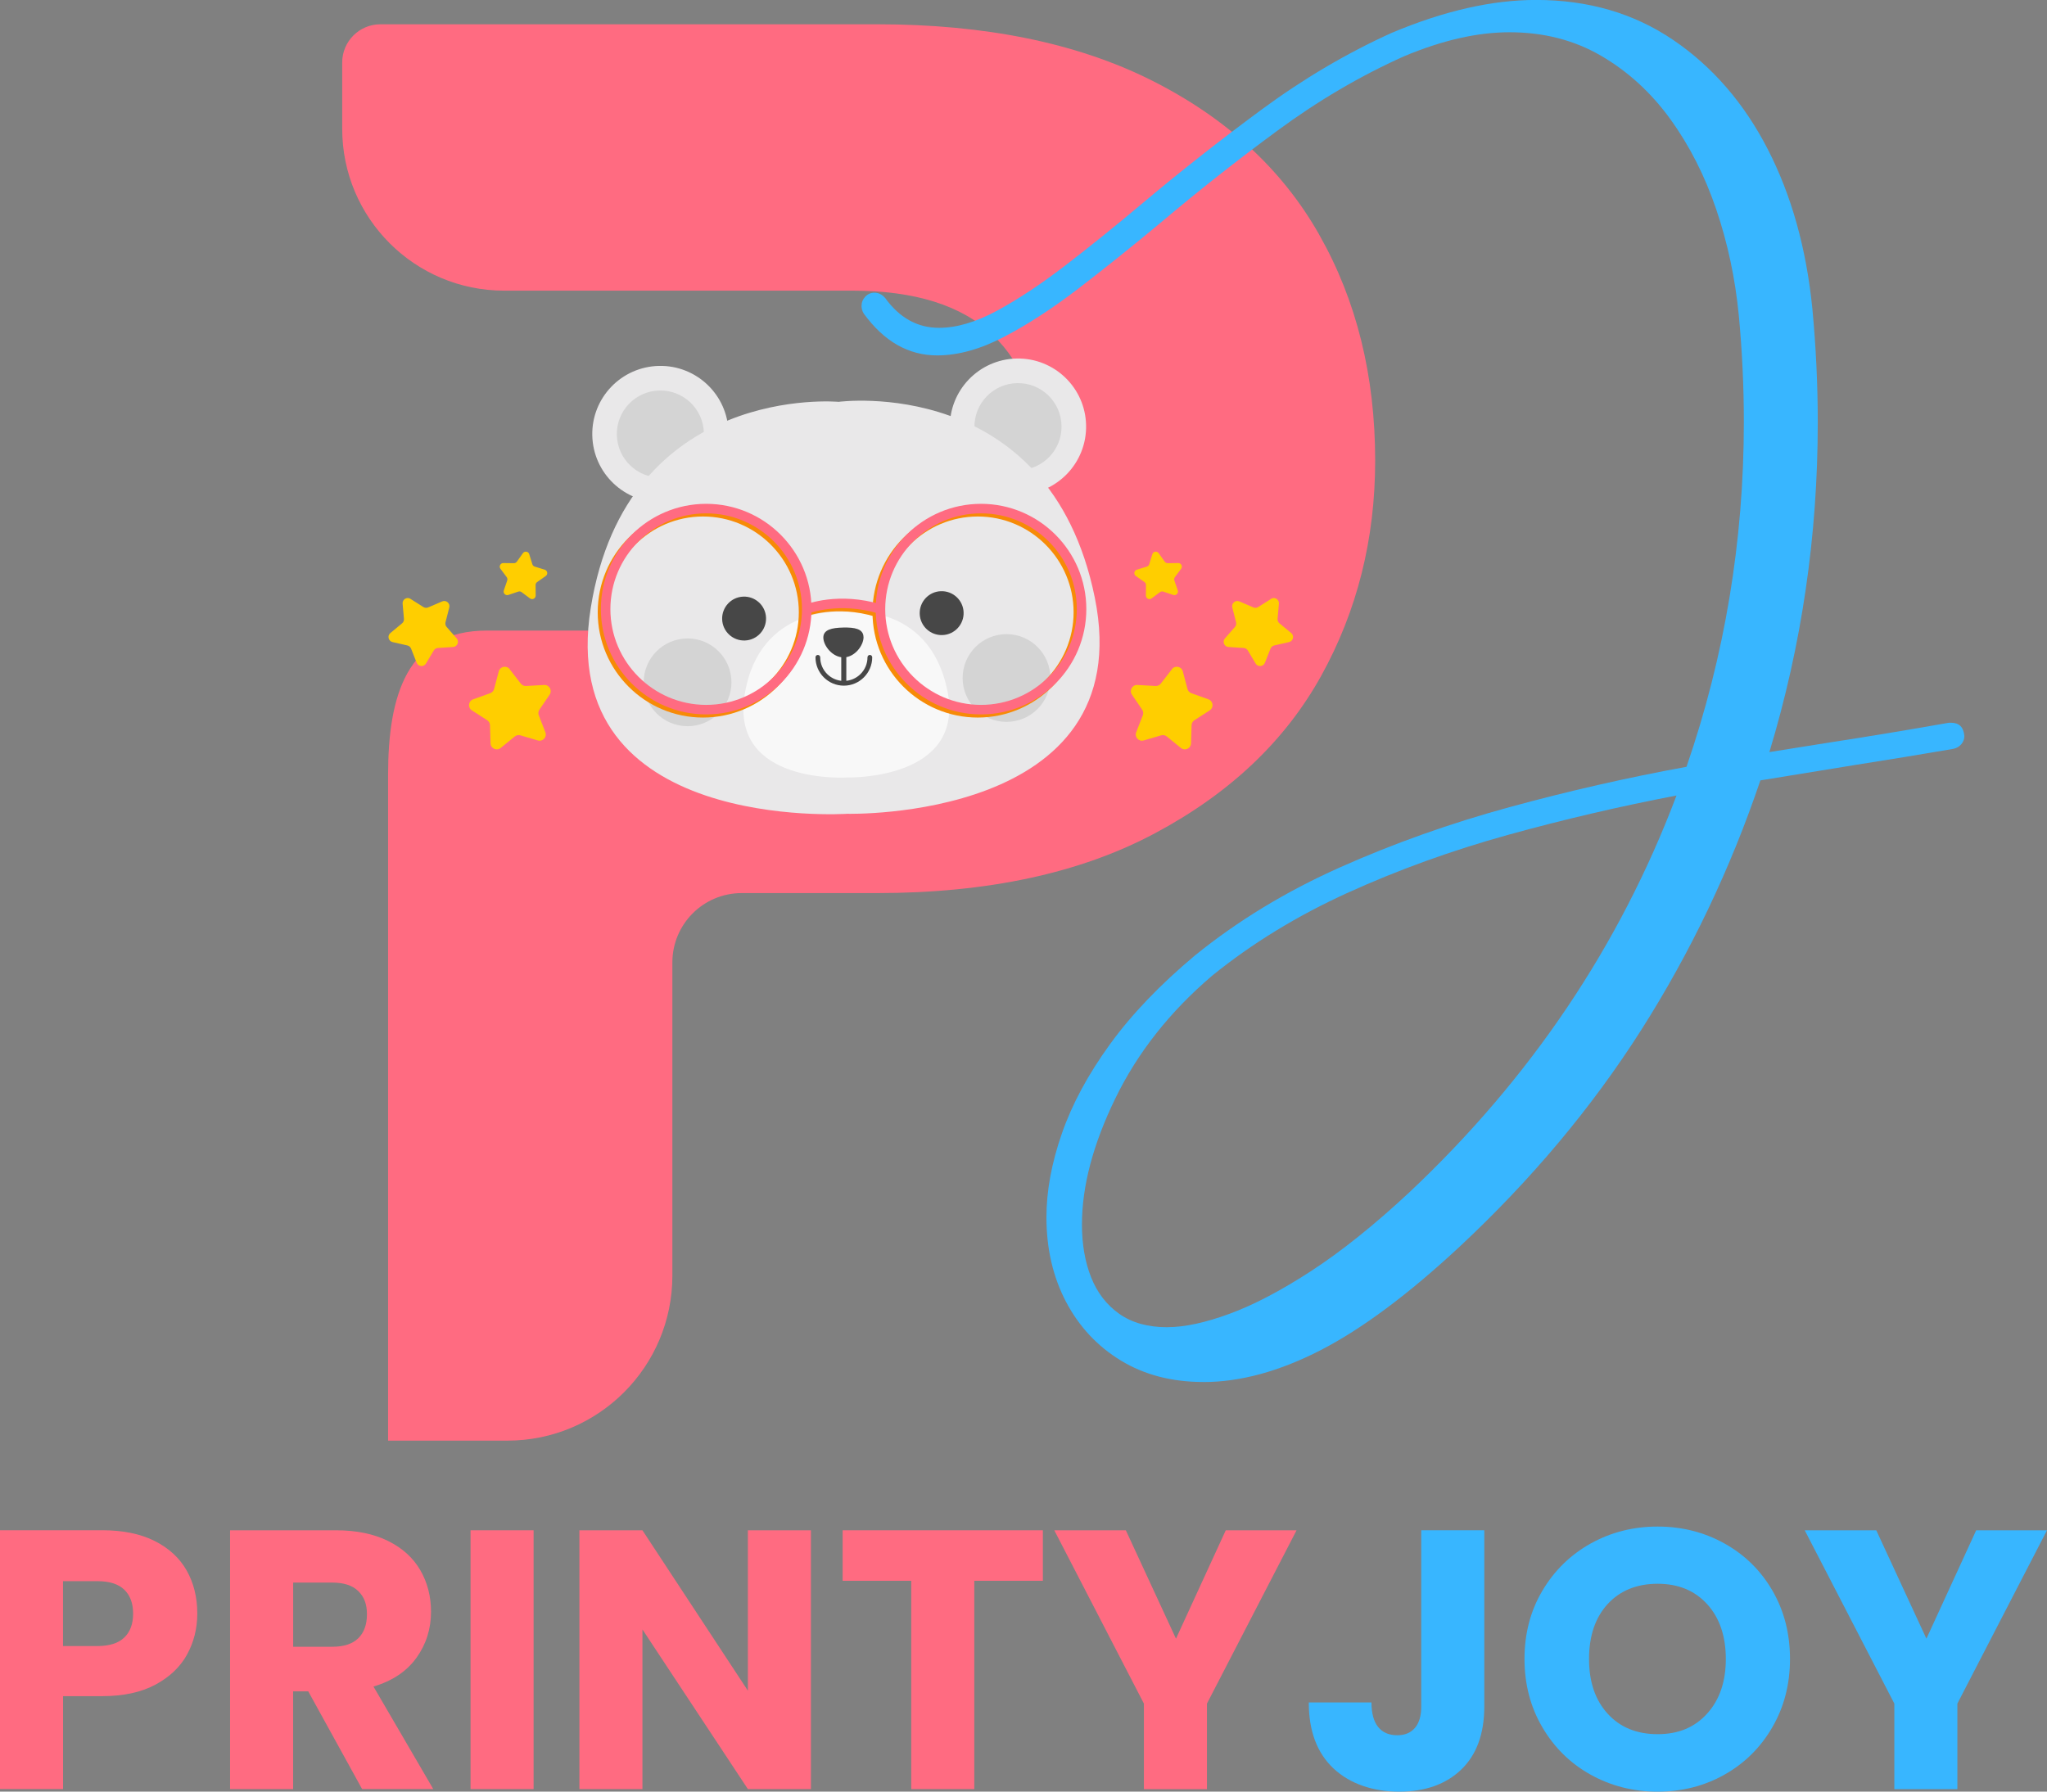 <?xml version="1.0" encoding="UTF-8"?>
<svg xmlns="http://www.w3.org/2000/svg" id="Layer_2" data-name="Layer 2" viewBox="0 0 440.86 385.94">
  <rect x="0" y="0" width="440.86" height="385.94" fill="#808080" stroke="none"/>
  <g id="Layer_1-2" data-name="Layer 1">
    <g>
      <g>
        <path d="M40.27,356.44c-1.48,2.67-3.76,4.83-6.83,6.47-3.07,1.64-6.88,2.46-11.44,2.46h-8.42v20.01H0v-55.75h22c4.45,0,8.21.77,11.28,2.3,3.07,1.54,5.37,3.65,6.91,6.35,1.53,2.7,2.3,5.8,2.3,9.29,0,3.23-.74,6.18-2.22,8.86ZM26.76,352.75c1.27-1.22,1.91-2.94,1.91-5.16s-.64-3.94-1.91-5.16c-1.27-1.22-3.2-1.83-5.8-1.83h-7.39v13.98h7.39c2.59,0,4.53-.61,5.8-1.83Z" style="fill: #ff6b81; stroke-width: 0px;"></path>
        <path d="M77.99,385.39l-11.6-21.05h-3.26v21.05h-13.58v-55.75h22.79c4.39,0,8.14.77,11.24,2.3,3.1,1.54,5.41,3.64,6.95,6.31,1.54,2.67,2.3,5.65,2.3,8.93,0,3.71-1.05,7.02-3.14,9.93-2.09,2.91-5.18,4.98-9.25,6.19l12.87,22.08h-15.33ZM63.14,354.73h8.42c2.49,0,4.35-.61,5.6-1.83,1.24-1.22,1.87-2.94,1.87-5.16s-.62-3.78-1.87-5c-1.24-1.22-3.11-1.83-5.6-1.83h-8.42v13.82Z" style="fill: #ff6b81; stroke-width: 0px;"></path>
        <path d="M114.92,329.64v55.75h-13.58v-55.75h13.58Z" style="fill: #ff6b81; stroke-width: 0px;"></path>
        <path d="M174.65,385.39h-13.58l-22.71-34.39v34.39h-13.58v-55.75h13.58l22.71,34.55v-34.55h13.58v55.75Z" style="fill: #ff6b81; stroke-width: 0px;"></path>
        <path d="M224.6,329.64v10.88h-14.77v44.87h-13.58v-44.87h-14.77v-10.88h43.12Z" style="fill: #ff6b81; stroke-width: 0px;"></path>
        <path d="M279.24,329.64l-19.3,37.33v18.43h-13.58v-18.43l-19.3-37.33h15.41l10.8,23.35,10.72-23.35h15.25Z" style="fill: #ff6b81; stroke-width: 0px;"></path>
        <path d="M319.67,329.64v37.96c0,5.88-1.66,10.4-4.96,13.58-3.31,3.18-7.77,4.76-13.38,4.76s-10.59-1.67-14.14-5c-3.55-3.34-5.32-8.07-5.32-14.22h13.5c0,2.33.48,4.09,1.43,5.28.95,1.19,2.33,1.79,4.13,1.79,1.64,0,2.91-.53,3.81-1.59.9-1.06,1.35-2.59,1.35-4.61v-37.96h13.58Z" style="fill: #38b6ff; stroke-width: 0px;"></path>
        <path d="M342.58,382.29c-4.37-2.43-7.84-5.84-10.4-10.21-2.57-4.37-3.85-9.28-3.85-14.73s1.28-10.35,3.85-14.69c2.57-4.34,6.04-7.73,10.4-10.17,4.37-2.43,9.17-3.65,14.42-3.65s10.05,1.22,14.41,3.65c4.37,2.44,7.81,5.82,10.33,10.17,2.51,4.34,3.77,9.24,3.77,14.69s-1.27,10.36-3.81,14.73-5.98,7.77-10.32,10.21c-4.34,2.44-9.13,3.65-14.38,3.65s-10.05-1.22-14.42-3.65ZM367.68,369.11c2.67-2.96,4.01-6.88,4.01-11.75s-1.34-8.86-4.01-11.79c-2.67-2.94-6.23-4.41-10.68-4.41s-8.09,1.46-10.76,4.37c-2.67,2.91-4.01,6.86-4.01,11.83s1.34,8.86,4.01,11.79c2.67,2.94,6.26,4.41,10.76,4.41s8.01-1.48,10.68-4.45Z" style="fill: #38b6ff; stroke-width: 0px;"></path>
        <path d="M440.86,329.64l-19.3,37.33v18.43h-13.58v-18.43l-19.3-37.33h15.41l10.8,23.35,10.72-23.35h15.25Z" style="fill: #38b6ff; stroke-width: 0px;"></path>
      </g>
      <g>
        <path d="M284.13,50.56c-8.03-14.16-20.11-25.22-36.18-33.28-16.06-8.03-35.75-12.05-59.06-12.05h-106.96c-4.54,0-8.23,3.68-8.23,8.23v14.27c0,19.26,15.62,34.88,34.88,34.88h74.91c13.6,0,23.7,3.19,30.35,9.58,6.65,6.39,9.97,15.37,9.97,27.03s-3.32,20.64-9.97,27.03c-6.65,6.39-16.76,9.58-30.35,9.58h-78.62c-17.21,0-21.29,13.95-21.29,31.16v143.34h25.68c19.64,0,35.55-15.92,35.55-35.55v-67.47c0-8.24,6.68-14.93,14.93-14.93h29.15c23.83,0,43.82-4.31,59.88-12.9,16.1-8.59,28.01-19.88,35.78-33.91,7.74-13.99,11.62-29.43,11.62-46.35,0-18.3-4.02-34.53-12.05-48.66Z" style="fill: #ff6b81; stroke-width: 0px;"></path>
        <path d="M259.18,297.7c-6.79,0-12.72-1.54-17.79-4.63-5.07-3.09-9-7.31-11.81-12.66-2.8-5.35-4.21-11.42-4.21-18.21,0-5.66,1.11-11.67,3.32-18.02,2.21-6.36,5.67-12.77,10.38-19.26s10.82-12.86,18.33-19.14c9.21-7.46,19.62-13.78,31.22-18.95,11.6-5.17,23.77-9.49,36.51-12.97s25.43-6.37,38.09-8.68c8.23-23.88,12.35-48.65,12.35-74.33,0-7.56-.36-15.18-1.08-22.85-.77-7.98-2.39-15.6-4.86-22.88-2.47-7.28-5.78-13.78-9.92-19.49-4.14-5.71-9.11-10.25-14.9-13.62-5.79-3.37-12.36-5.06-19.72-5.06-6.9,0-14.46,1.72-22.69,5.17-9.42,4.22-18.52,9.57-27.32,16.05-8.8,6.48-17.21,13.12-25.24,19.91-6.12,5.09-11.99,9.79-17.6,14.09-5.61,4.3-10.96,7.77-16.05,10.42s-9.88,3.97-14.36,3.97c-6.17,0-11.45-3.01-15.82-9.03-.31-.51-.46-1.05-.46-1.62,0-.77.27-1.44.81-2.01.54-.57,1.2-.85,1.97-.85.87,0,1.65.39,2.32,1.16,3.09,4.27,6.95,6.41,11.58,6.41,3.81,0,7.99-1.24,12.54-3.71,4.55-2.47,9.44-5.71,14.66-9.72,5.22-4.01,10.72-8.44,16.48-13.28,8.13-6.84,16.71-13.6,25.74-20.26,9.03-6.66,18.38-12.18,28.06-16.56,11.22-4.73,21.59-7.1,31.11-7.1,11.22,0,21.06,2.87,29.52,8.61,8.46,5.74,15.26,13.59,20.38,23.54,5.12,9.96,8.32,21.42,9.61,34.39.77,8.18,1.16,16.34,1.16,24.47,0,24.39-3.47,48.06-10.42,71.01l13.04-2.08c8.03-1.23,16.57-2.65,25.63-4.24h.46c1.75,0,2.7.95,2.86,2.86,0,.67-.22,1.26-.66,1.77-.44.52-1.02.85-1.74,1-6.9,1.18-13.94,2.34-21.15,3.47l-20.38,3.32c-6.48,19.14-15.04,37.06-25.66,53.76-10.63,16.7-23.66,32.25-39.09,46.66-11.06,10.29-21.05,17.73-29.95,22.31-8.9,4.58-17.32,6.87-25.24,6.87ZM251.39,285.89c3.7,0,8.18-.96,13.43-2.89s11.13-5.02,17.64-9.26c6.51-4.25,13.52-9.87,21.03-16.86,26.14-24.6,45.33-53.1,57.58-85.52-12.14,2.32-24.25,5.15-36.32,8.49-12.07,3.35-23.54,7.49-34.42,12.43-10.88,4.94-20.65,10.91-29.29,17.91-9.11,7.77-16.05,16.58-20.84,26.44-4.79,9.85-7.18,18.9-7.18,27.13,0,4.27.66,8.07,1.97,11.38s3.33,5.94,6.06,7.87,6.17,2.89,10.34,2.89Z" style="fill: #38b6ff; stroke-width: 0px;"></path>
        <g>
          <g>
            <g>
              <path d="M156.9,93.19c.17,8.1-6.27,14.81-14.37,14.97-8.1.17-14.8-6.26-14.97-14.37-.17-8.1,6.26-14.8,14.37-14.97,8.1-.17,14.81,6.26,14.97,14.37Z" style="fill: #e9e8e9; stroke-width: 0px;"></path>
              <path d="M151.6,93.3c.11,5.18-4.01,9.46-9.18,9.57-5.18.11-9.46-4-9.57-9.18-.11-5.18,4-9.46,9.18-9.57,5.18-.11,9.46,4,9.57,9.18Z" style="fill: #d4d4d4; stroke-width: 0px;"></path>
              <path d="M233.91,91.6c.17,8.1-6.27,14.8-14.37,14.97-8.1.17-14.8-6.26-14.97-14.37-.17-8.1,6.26-14.8,14.37-14.97,8.1-.17,14.81,6.27,14.97,14.37Z" style="fill: #e9e8e9; stroke-width: 0px;"></path>
              <path d="M228.62,91.71c.11,5.18-4.01,9.46-9.18,9.57-5.18.11-9.46-4-9.57-9.18-.11-5.18,4-9.46,9.18-9.57,5.18-.11,9.46,4,9.57,9.18Z" style="fill: #d4d4d4; stroke-width: 0px;"></path>
            </g>
            <path d="M235.78,128.71c-9.8-48.23-55.17-42.15-55.17-42.15,0,0-45.58-4.2-53.38,44.39-7.8,48.59,55.21,44.35,55.21,44.35,0,0,63.14,1.63,53.34-46.59Z" style="fill: #e9e8e9; stroke-width: 0px;"></path>
            <g>
              <path d="M207.53,131.89c.1,2.61-1.93,4.81-4.54,4.91-2.61.1-4.81-1.93-4.91-4.54-.1-2.61,1.93-4.81,4.54-4.91,2.61-.1,4.81,1.93,4.91,4.54Z" style="fill: #474747; stroke-width: 0px;"></path>
              <path d="M164.98,133.06c.1,2.61-1.93,4.81-4.54,4.91-2.61.1-4.81-1.93-4.91-4.54-.1-2.61,1.93-4.81,4.54-4.91,2.61-.1,4.81,1.93,4.91,4.54Z" style="fill: #474747; stroke-width: 0px;"></path>
            </g>
            <g style="opacity: .7;">
              <path d="M204.02,148.74c-3.94-19.39-22.18-16.95-22.18-16.95,0,0-18.33-1.69-21.46,17.85-3.14,19.54,22.2,17.83,22.2,17.83,0,0,25.39.66,21.45-18.73Z" style="fill: #fff; stroke-width: 0px;"></path>
            </g>
            <g>
              <path d="M185.98,137.2c.04,1.78-1.85,4.36-4.24,4.41-2.39.05-4.38-2.46-4.42-4.23-.04-1.77,1.89-2.15,4.28-2.2,2.39-.05,4.33.24,4.37,2.02Z" style="fill: #474747; stroke-width: 0px;"></path>
              <path d="M181.73,147.61c-.3,0-.55-.24-.55-.54v-6.36c-.01-.3.23-.55.53-.56.3-.02.55.24.56.54v6.36c.01.3-.23.55-.53.56h0Z" style="fill: #474747; stroke-width: 0px;"></path>
            </g>
            <circle cx="148.08" cy="146.98" r="9.45" style="fill: #d4d4d4; stroke-width: 0px;"></circle>
            <circle cx="216.77" cy="146.05" r="9.45" style="fill: #d4d4d4; stroke-width: 0px;"></circle>
            <g>
              <path d="M151.41,154.57c-12.51,0-22.68-10.17-22.68-22.68s10.17-22.68,22.68-22.68,22.68,10.17,22.68,22.68-10.17,22.68-22.68,22.68ZM151.41,111.26c-11.38,0-20.63,9.26-20.63,20.63s9.26,20.63,20.63,20.63,20.63-9.26,20.63-20.63-9.26-20.63-20.63-20.63Z" style="fill: #f78a07; stroke-width: 0px;"></path>
              <path d="M210.59,154.57c-12.51,0-22.68-10.17-22.68-22.68s10.17-22.68,22.68-22.68,22.68,10.17,22.68,22.68-10.17,22.68-22.68,22.68ZM210.59,111.26c-11.38,0-20.63,9.26-20.63,20.63s9.26,20.63,20.63,20.63,20.63-9.26,20.63-20.63-9.26-20.63-20.63-20.63Z" style="fill: #f78a07; stroke-width: 0px;"></path>
              <path d="M188.64,132.87c-8.66-2.63-15.13-.06-15.19-.03l-.77-1.89c.29-.12,7.21-2.87,16.56-.03l-.59,1.96Z" style="fill: #f78a07; stroke-width: 0px;"></path>
            </g>
            <g>
              <path d="M152.09,153.89c-12.51,0-22.68-10.17-22.68-22.68s10.17-22.68,22.68-22.68,22.68,10.17,22.68,22.68-10.17,22.68-22.68,22.68ZM152.09,110.58c-11.38,0-20.63,9.26-20.63,20.63s9.26,20.63,20.63,20.63,20.63-9.26,20.63-20.63-9.26-20.63-20.63-20.63Z" style="fill: #ff6b81; stroke-width: 0px;"></path>
              <path d="M211.28,153.89c-12.51,0-22.68-10.17-22.68-22.68s10.17-22.68,22.68-22.68,22.68,10.17,22.68,22.68-10.17,22.68-22.68,22.68ZM211.28,110.58c-11.38,0-20.63,9.26-20.63,20.63s9.26,20.63,20.63,20.63,20.63-9.26,20.63-20.63-9.26-20.63-20.63-20.63Z" style="fill: #ff6b81; stroke-width: 0px;"></path>
              <path d="M189.32,132.19c-8.66-2.63-15.13-.06-15.19-.03l-.77-1.89c.29-.12,7.21-2.87,16.56-.03l-.59,1.96Z" style="fill: #ff6b81; stroke-width: 0px;"></path>
            </g>
            <path d="M181.74,147.7c-3.37,0-6.11-2.74-6.11-6.11,0-.28.23-.51.51-.51s.51.23.51.51c0,2.81,2.28,5.09,5.09,5.09s5.09-2.28,5.09-5.09c0-.28.23-.51.51-.51s.51.23.51.51c0,3.37-2.74,6.11-6.11,6.11Z" style="fill: #474747; stroke-width: 0px;"></path>
          </g>
          <g>
            <g>
              <path d="M109.76,144.16l2.4,3.09c.27.35.69.54,1.13.52l3.91-.22c1.1-.06,1.8,1.17,1.18,2.08l-2.2,3.23c-.25.36-.3.82-.14,1.23l1.42,3.65c.4,1.03-.56,2.07-1.62,1.76l-3.76-1.1c-.42-.12-.88-.03-1.22.25l-3.03,2.47c-.86.7-2.14.11-2.18-.99l-.12-3.91c-.01-.44-.24-.84-.61-1.08l-3.29-2.12c-.93-.6-.77-2,.27-2.38l3.68-1.32c.41-.15.73-.49.84-.92l1-3.78c.28-1.07,1.67-1.35,2.35-.48Z" style="fill: #ffce00; stroke-width: 0px;"></path>
              <path d="M113.98,119.38l.67,2.16c.07.24.26.43.51.51l2.16.67c.61.19.74,1,.21,1.36l-1.85,1.3c-.21.15-.33.38-.33.64l.02,2.26c0,.64-.72,1.01-1.23.62l-1.81-1.35c-.2-.15-.47-.19-.71-.11l-2.14.72c-.6.2-1.18-.37-.97-.98l.73-2.14c.08-.24.04-.5-.11-.71l-1.35-1.81c-.38-.51,0-1.24.63-1.23l2.26.03c.25,0,.49-.12.64-.32l1.31-1.84c.37-.52,1.18-.39,1.36.22Z" style="fill: #ffce00; stroke-width: 0px;"></path>
              <path d="M88.41,129.01l2.77,1.75c.31.2.7.23,1.04.08l3.02-1.29c.85-.36,1.75.41,1.52,1.31l-.81,3.18c-.09.36,0,.74.24,1.01l2.16,2.47c.61.7.15,1.79-.77,1.85l-3.27.21c-.37.02-.7.23-.89.54l-1.68,2.81c-.48.8-1.66.7-2-.16l-1.21-3.05c-.14-.34-.43-.6-.79-.68l-3.2-.73c-.9-.21-1.18-1.36-.46-1.95l2.52-2.09c.28-.23.43-.59.4-.96l-.29-3.27c-.08-.92.93-1.54,1.71-1.04Z" style="fill: #ffce00; stroke-width: 0px;"></path>
            </g>
            <g>
              <path d="M252.4,144.16l-2.4,3.09c-.27.35-.69.54-1.13.52l-3.91-.22c-1.1-.06-1.8,1.17-1.18,2.08l2.2,3.23c.25.36.3.82.14,1.23l-1.42,3.65c-.4,1.03.56,2.07,1.62,1.76l3.76-1.1c.42-.12.88-.03,1.22.25l3.03,2.47c.86.7,2.14.11,2.18-.99l.12-3.91c.01-.44.24-.84.61-1.08l3.29-2.12c.93-.6.77-2-.27-2.38l-3.68-1.32c-.41-.15-.73-.49-.84-.92l-1-3.78c-.28-1.07-1.67-1.35-2.35-.48Z" style="fill: #ffce00; stroke-width: 0px;"></path>
              <path d="M248.18,119.38l-.67,2.16c-.07.24-.26.43-.51.51l-2.16.67c-.61.19-.74,1-.21,1.36l1.85,1.3c.21.15.33.38.33.64l-.02,2.26c0,.64.72,1.01,1.23.62l1.81-1.35c.2-.15.47-.19.71-.11l2.14.72c.6.2,1.18-.37.97-.98l-.73-2.14c-.08-.24-.04-.5.11-.71l1.35-1.81c.38-.51,0-1.24-.63-1.23l-2.26.03c-.25,0-.49-.12-.64-.32l-1.31-1.84c-.37-.52-1.18-.39-1.36.22Z" style="fill: #ffce00; stroke-width: 0px;"></path>
              <path d="M273.75,129.01l-2.77,1.75c-.31.2-.7.23-1.04.08l-3.02-1.29c-.85-.36-1.75.41-1.52,1.31l.81,3.18c.09.36,0,.74-.24,1.01l-2.16,2.47c-.61.7-.15,1.79.77,1.85l3.27.21c.37.02.7.23.89.54l1.68,2.81c.48.8,1.66.7,2-.16l1.21-3.05c.14-.34.43-.6.79-.68l3.2-.73c.9-.21,1.18-1.36.46-1.95l-2.53-2.09c-.28-.23-.43-.59-.4-.96l.29-3.27c.08-.92-.93-1.54-1.71-1.04Z" style="fill: #ffce00; stroke-width: 0px;"></path>
            </g>
          </g>
        </g>
      </g>
    </g>
  </g>
</svg>
